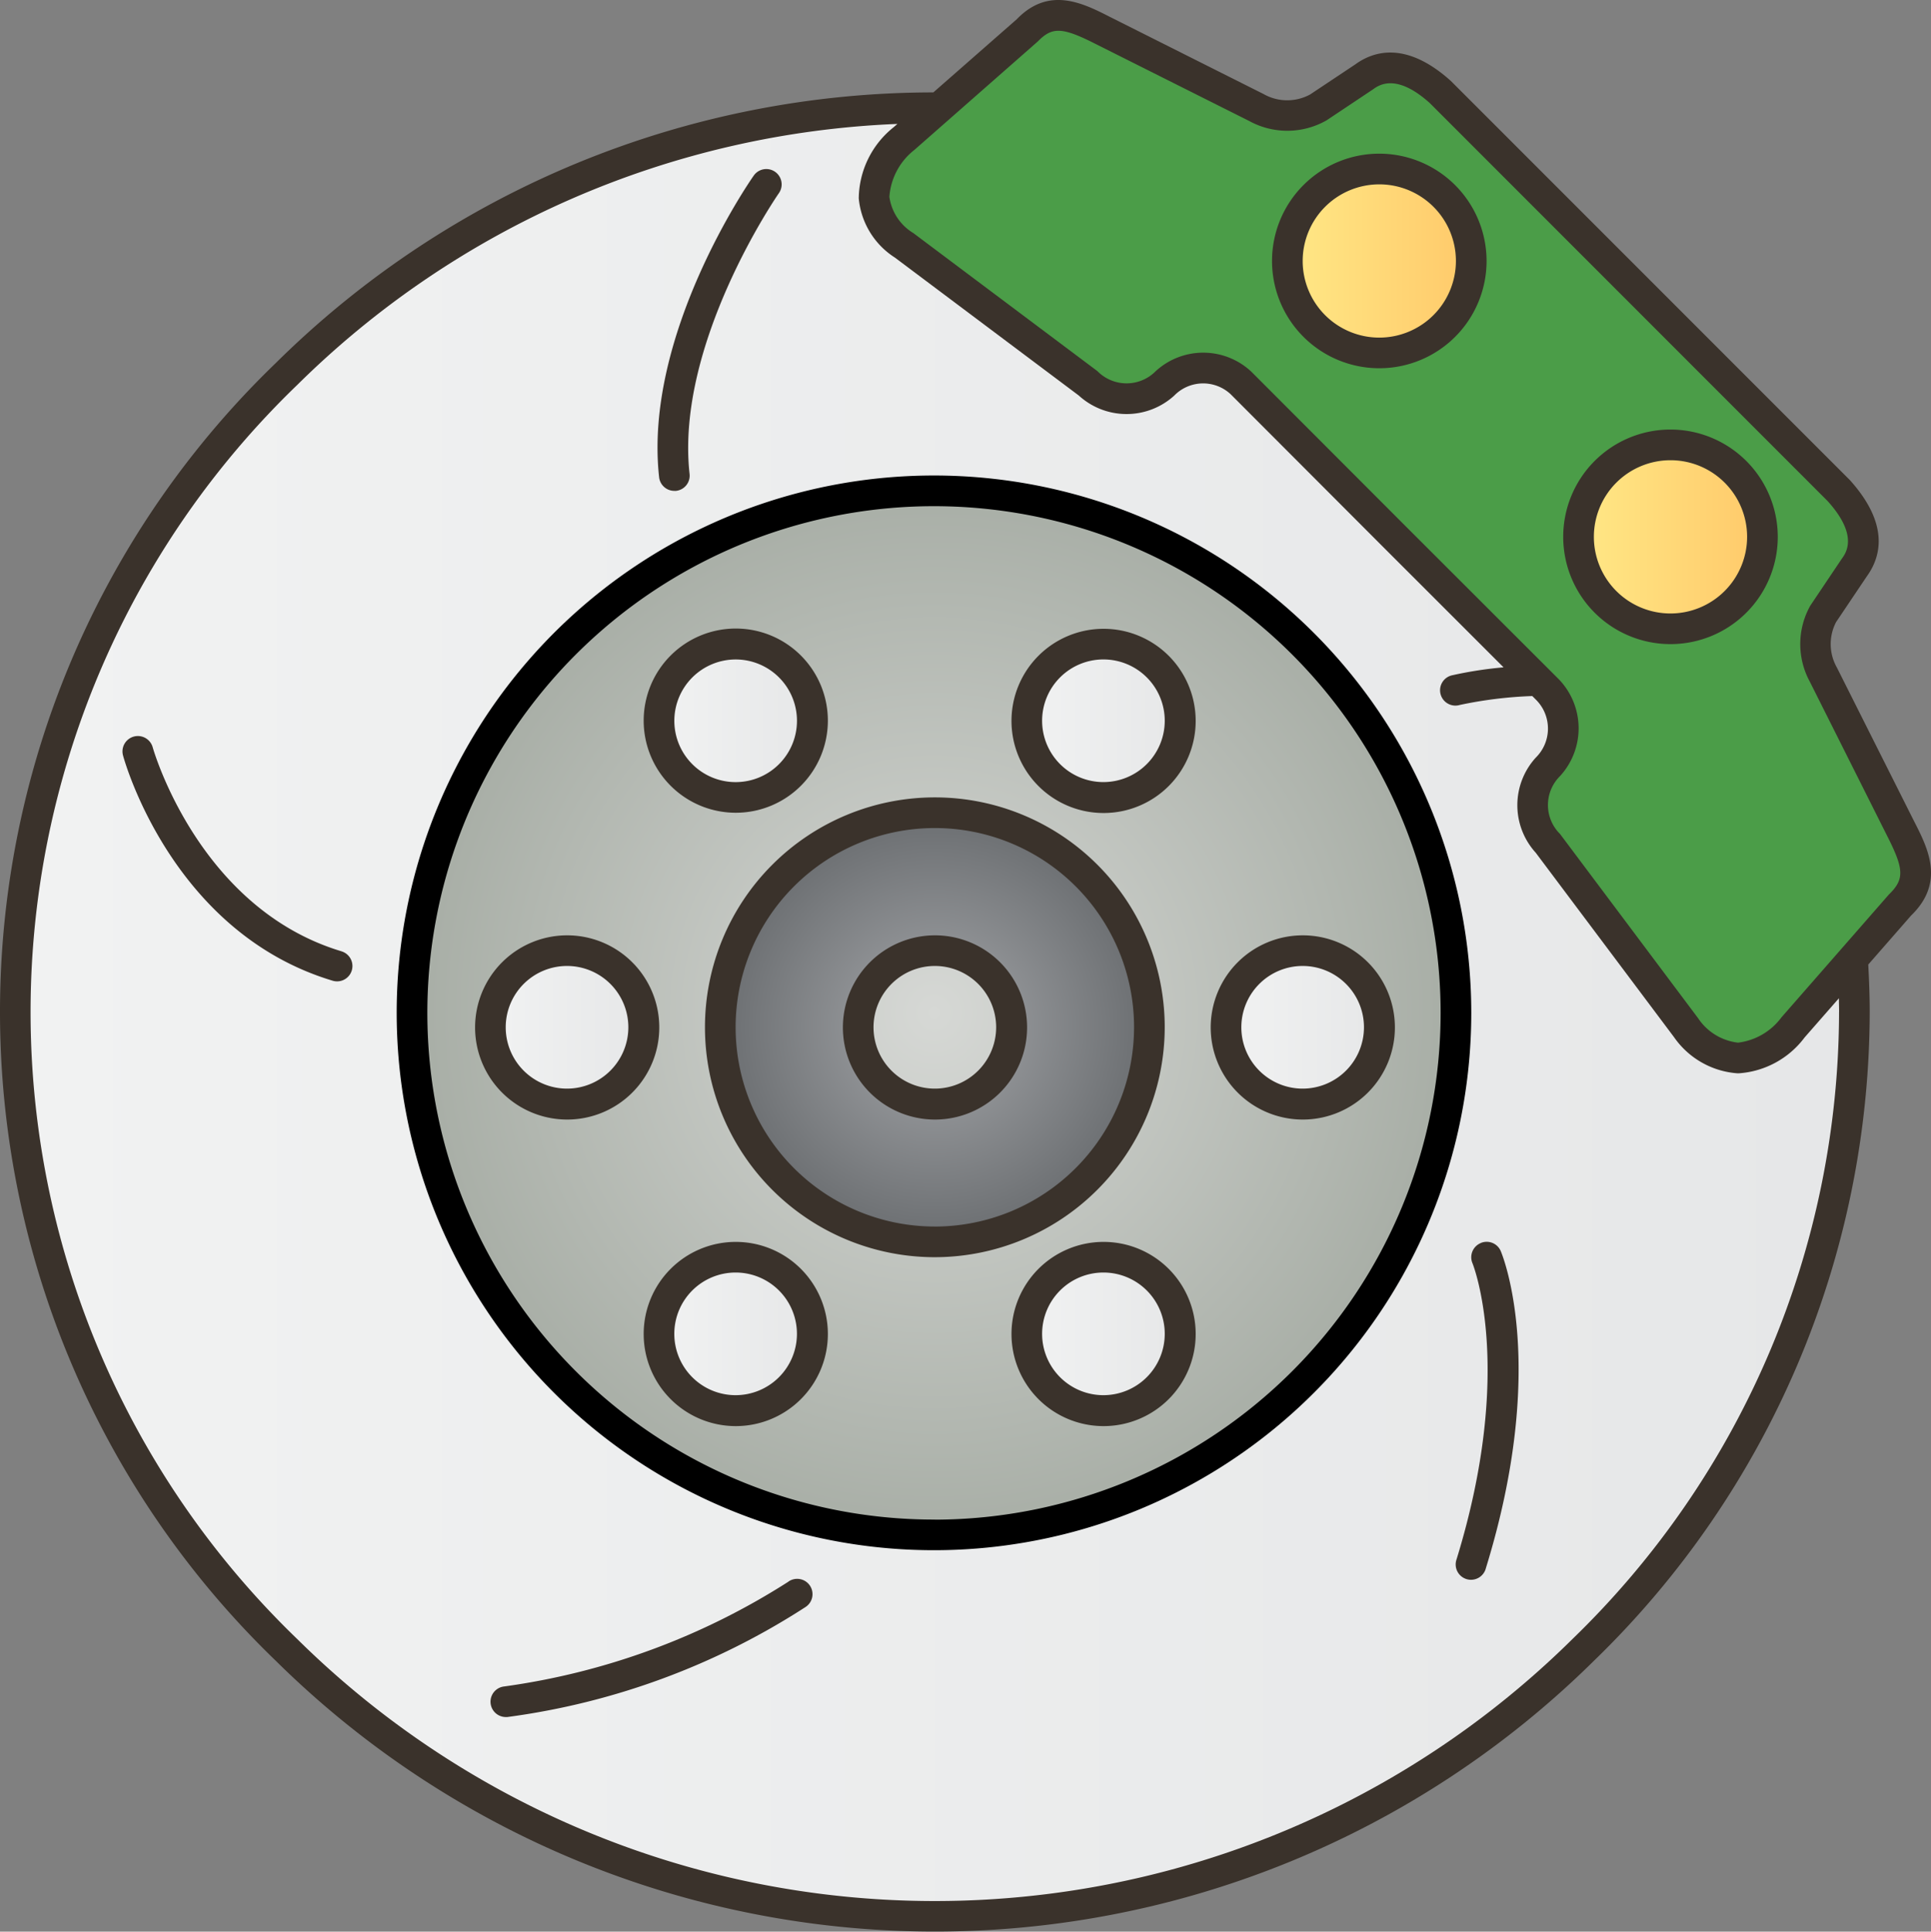 <svg xmlns="http://www.w3.org/2000/svg" xmlns:xlink="http://www.w3.org/1999/xlink" width="65" height="65.014" viewBox="0 0 65 65.014">
  <rect x="0" y="0" width="65" height="65.014" fill="#808080" stroke="none"/>
  <defs>
    <linearGradient id="linear-gradient" y1="0.5" x2="1" y2="0.5" gradientUnits="objectBoundingBox">
      <stop offset="0" stop-color="#f1f2f2"/>
      <stop offset="1" stop-color="#e6e7e8"/>
    </linearGradient>
    <radialGradient id="radial-gradient" cx="0.5" cy="0.5" r="0.5" gradientTransform="translate(-0.001)" gradientUnits="objectBoundingBox">
      <stop offset="0" stop-color="#d6d8d5"/>
      <stop offset="1" stop-color="#a8aea6"/>
    </radialGradient>
    <linearGradient id="linear-gradient-8" y1="0.5" x2="1" y2="0.5" gradientUnits="objectBoundingBox">
      <stop offset="0" stop-color="#ffe886"/>
      <stop offset="1" stop-color="#ffc96a"/>
    </linearGradient>
    <radialGradient id="radial-gradient-2" cx="0.5" cy="0.5" r="0.5" gradientUnits="objectBoundingBox">
      <stop offset="0" stop-color="#a5a7aa"/>
      <stop offset="1" stop-color="#6b6e71"/>
    </radialGradient>
  </defs>
  <g id="brakes" transform="translate(-1 -0.975)">
    <path id="Path_22631" data-name="Path 22631" d="M32.953,8C16.011,8,2,21.777,2,38.437S16.011,68.874,32.953,68.874,63.906,55.1,63.906,38.437,49.895,8,32.953,8Z" transform="translate(-0.484 -3.401)" fill="url(#linear-gradient)"/>
    <ellipse id="Ellipse_349" data-name="Ellipse 349" cx="17.54" cy="17.57" rx="17.54" ry="17.57" transform="translate(14.929 17.498)" fill="url(#radial-gradient)"/>
    <circle id="Ellipse_350" data-name="Ellipse 350" cx="2.579" cy="2.579" r="2.579" transform="translate(23.183 22.655)" fill="url(#linear-gradient)"/>
    <circle id="Ellipse_351" data-name="Ellipse 351" cx="2.579" cy="2.579" r="2.579" transform="translate(35.564 22.655)" fill="url(#linear-gradient)"/>
    <circle id="Ellipse_352" data-name="Ellipse 352" cx="2.579" cy="2.579" r="2.579" transform="translate(42.27 32.973)" fill="url(#linear-gradient)"/>
    <circle id="Ellipse_353" data-name="Ellipse 353" cx="2.579" cy="2.579" r="2.579" transform="translate(17.508 32.973)" fill="url(#linear-gradient)"/>
    <circle id="Ellipse_354" data-name="Ellipse 354" cx="2.579" cy="2.579" r="2.579" transform="translate(23.183 43.29)" fill="url(#linear-gradient)"/>
    <circle id="Ellipse_355" data-name="Ellipse 355" cx="2.579" cy="2.579" r="2.579" transform="translate(35.564 43.29)" fill="url(#linear-gradient)"/>
    <path id="Path_22632" data-name="Path 22632" d="M75.554,19.532l5.158,5.158a1.871,1.871,0,0,1,0,2.579,1.876,1.876,0,0,0,0,2.579l4.643,6.191c1.145,1.408,2.446,1.343,3.611,0l3.611-4.128c.81-.784.555-1.491,0-2.579L89.99,24.174a2.126,2.126,0,0,1,0-2.064l1.041-1.547c.606-.834.233-1.748-.516-2.579l-6.706-6.706L77.1,4.571c-.832-.749-1.745-1.122-2.579-.516L72.974,5.087a2.126,2.126,0,0,1-2.064,0L65.752,2.5c-1.089-.555-1.8-.81-2.579,0L59.045,6.119c-1.258,1.161-1.451,2.531,0,3.6l6.191,4.643a1.876,1.876,0,0,0,2.579.008,1.872,1.872,0,0,1,2.579-.008Z" transform="translate(-27.609 -0.488)" fill="#4b9d48"/>
    <circle id="Ellipse_356" data-name="Ellipse 356" cx="3.095" cy="3.095" r="3.095" transform="translate(44.334 6.663)" fill="url(#linear-gradient-8)"/>
    <circle id="Ellipse_357" data-name="Ellipse 357" cx="3.095" cy="3.095" r="3.095" transform="translate(54.136 15.949)" fill="url(#linear-gradient-8)"/>
    <path id="Path_22633" data-name="Path 22633" d="M55.222,54a7.222,7.222,0,1,0,7.222,7.222A7.222,7.222,0,0,0,55.222,54Zm0,9.8A2.579,2.579,0,1,1,57.8,61.222,2.58,2.58,0,0,1,55.222,63.8Z" transform="translate(-22.754 -25.67)" fill="url(#radial-gradient-2)"/>
    <g id="Group_4188" data-name="Group 4188" transform="translate(1 0.975)">
      <path id="Path_22634" data-name="Path 22634" d="M45.056,32A18.086,18.086,0,1,0,63.112,50.089,18.092,18.092,0,0,0,45.056,32Zm0,35.141A17.054,17.054,0,1,1,62.08,50.09,17.059,17.059,0,0,1,45.056,67.144Z" transform="translate(-13.587 -15.996)"/>
      <path id="Path_22635" data-name="Path 22635" d="M46.1,48.191A3.1,3.1,0,1,0,43,45.1,3.1,3.1,0,0,0,46.1,48.191Zm0-5.159A2.064,2.064,0,1,1,44.032,45.1,2.066,2.066,0,0,1,46.1,43.032Z" transform="translate(-21.333 -20.836)" fill="#3a322b"/>
      <path id="Path_22636" data-name="Path 22636" d="M65.43,28.614l-2.6-5.175a1.6,1.6,0,0,1-.024-1.528l1.03-1.532c.48-.661.774-1.757-.568-3.247L49.838,3.7c-1.471-1.324-2.566-1.029-3.211-.562L45.1,4.155a1.614,1.614,0,0,1-1.571-.017L38.378,1.552c-.921-.47-2.067-1.054-3.154.072L32.418,4.085A31.486,31.486,0,0,0,10.277,13.2a30.331,30.331,0,0,0,0,43.667,31.561,31.561,0,0,0,44.383,0,30.463,30.463,0,0,0,9.277-21.834c0-.49-.018-1.019-.049-1.594l1.44-1.647C66.482,30.677,65.9,29.532,65.43,28.614Zm-2.525,6.422a29.435,29.435,0,0,1-8.969,21.1,30.529,30.529,0,0,1-42.936,0,29.3,29.3,0,0,1,0-42.2A30.46,30.46,0,0,1,31.208,5.146l-.121.106a3.105,3.105,0,0,0-1.18,2.4,2.655,2.655,0,0,0,1.22,1.995l6.185,4.639a2.385,2.385,0,0,0,3.212.006,1.359,1.359,0,0,1,1.9-.05l5.159,5.167,4.029,4.027a13.21,13.21,0,0,0-1.725.266.516.516,0,1,0,.251,1,14.032,14.032,0,0,1,2.441-.3l.142.142a1.371,1.371,0,0,1-.026,1.932,2.377,2.377,0,0,0,0,3.2l4.655,6.207A2.847,2.847,0,0,0,59.489,37.1h.034a3.021,3.021,0,0,0,2.223-1.208L62.9,34.574C62.9,34.729,62.906,34.889,62.906,35.036Zm1.675-3.951-3.612,4.129a2.141,2.141,0,0,1-1.463.854,1.869,1.869,0,0,1-1.346-.825l-4.647-6.2a1.369,1.369,0,0,1,0-1.946,2.379,2.379,0,0,0-.042-3.262L48.31,18.68l-5.184-5.191A2.367,2.367,0,0,0,39.9,13.47a1.377,1.377,0,0,1-1.962-.006L31.743,8.819A1.7,1.7,0,0,1,30.938,7.6a2.2,2.2,0,0,1,.839-1.577L35.934,2.37c.489-.5.821-.488,1.977.1l5.142,2.579a2.664,2.664,0,0,0,2.6-.023l1.565-1.044c.192-.138.773-.561,1.912.463L62.522,17.841c1.043,1.159.621,1.74.471,1.946l-1.057,1.574a2.648,2.648,0,0,0-.016,2.556l2.589,5.162c.588,1.154.605,1.486.071,2.006Z" transform="translate(-1 -0.975)" fill="#3a322b"/>
      <path id="Path_22637" data-name="Path 22637" d="M87.611,11a3.611,3.611,0,1,0,3.611,3.611A3.615,3.615,0,0,0,87.611,11Zm0,6.191a2.579,2.579,0,1,1,2.579-2.579A2.582,2.582,0,0,1,87.611,17.191Z" transform="translate(-41.182 -5.828)" fill="#3a322b"/>
      <path id="Path_22638" data-name="Path 22638" d="M106.611,29a3.611,3.611,0,1,0,3.611,3.611A3.615,3.615,0,0,0,106.611,29Zm0,6.191a2.579,2.579,0,1,1,2.579-2.579A2.582,2.582,0,0,1,106.611,35.191Z" transform="translate(-50.38 -14.543)" fill="#3a322b"/>
      <path id="Path_22639" data-name="Path 22639" d="M70.1,42a3.1,3.1,0,1,0,3.1,3.1A3.1,3.1,0,0,0,70.1,42Zm0,5.159A2.064,2.064,0,1,1,72.159,45.1,2.066,2.066,0,0,1,70.1,47.159Z" transform="translate(-32.952 -20.836)" fill="#3a322b"/>
      <path id="Path_22640" data-name="Path 22640" d="M83.1,62a3.1,3.1,0,1,0,3.1,3.1A3.1,3.1,0,0,0,83.1,62Zm0,5.159A2.064,2.064,0,1,1,85.159,65.1,2.066,2.066,0,0,1,83.1,67.159Z" transform="translate(-39.246 -30.519)" fill="#3a322b"/>
      <path id="Path_22641" data-name="Path 22641" d="M35.1,62a3.1,3.1,0,1,0,3.1,3.1A3.1,3.1,0,0,0,35.1,62Zm0,5.159A2.064,2.064,0,1,1,37.159,65.1,2.066,2.066,0,0,1,35.1,67.159Z" transform="translate(-16.008 -30.519)" fill="#3a322b"/>
      <path id="Path_22642" data-name="Path 22642" d="M46.1,82a3.1,3.1,0,1,0,3.1,3.1A3.1,3.1,0,0,0,46.1,82Zm0,5.159A2.064,2.064,0,1,1,48.159,85.1,2.066,2.066,0,0,1,46.1,87.159Z" transform="translate(-21.333 -40.201)" fill="#3a322b"/>
      <path id="Path_22643" data-name="Path 22643" d="M70.1,82a3.1,3.1,0,1,0,3.1,3.1A3.1,3.1,0,0,0,70.1,82Zm0,5.159A2.064,2.064,0,1,1,72.159,85.1,2.066,2.066,0,0,1,70.1,87.159Z" transform="translate(-32.952 -40.201)" fill="#3a322b"/>
      <path id="Path_22644" data-name="Path 22644" d="M62.476,60.738a7.738,7.738,0,1,0-7.738,7.738A7.747,7.747,0,0,0,62.476,60.738Zm-7.738,6.706a6.706,6.706,0,1,1,6.706-6.706A6.714,6.714,0,0,1,54.738,67.445Z" transform="translate(-23.27 -26.162)" fill="#3a322b"/>
      <path id="Path_22645" data-name="Path 22645" d="M59.1,62a3.1,3.1,0,1,0,3.1,3.1A3.1,3.1,0,0,0,59.1,62Zm0,5.159A2.064,2.064,0,1,1,61.159,65.1,2.066,2.066,0,0,1,59.1,67.159Z" transform="translate(-27.627 -30.519)" fill="#3a322b"/>
      <path id="Path_22646" data-name="Path 22646" d="M96.83,82.042a.517.517,0,0,0-.274.676c.014.035,1.438,3.554-.534,9.964a.516.516,0,1,0,.986.3c2.1-6.809.563-10.518.5-10.673a.515.515,0,0,0-.675-.27Z" transform="translate(-46.991 -40.202)" fill="#3a322b"/>
      <path id="Path_22647" data-name="Path 22647" d="M43.031,104.086a23.756,23.756,0,0,1-9.567,3.527.516.516,0,0,0,.051,1.029.447.447,0,0,0,.052,0,24.366,24.366,0,0,0,10.036-3.7.516.516,0,1,0-.573-.858Z" transform="translate(-16.492 -50.851)" fill="#3a322b"/>
      <path id="Path_22648" data-name="Path 22648" d="M16.37,56.244c-4.815-1.444-6.342-6.811-6.357-6.864a.516.516,0,0,0-1,.272c.066.243,1.685,5.969,7.056,7.581a.516.516,0,1,0,.3-.988Z" transform="translate(-4.872 -24.225)" fill="#3a322b"/>
      <path id="Path_22649" data-name="Path 22649" d="M44.468,22.834a.549.549,0,0,0,.058,0,.515.515,0,0,0,.456-.57c-.488-4.391,2.97-9.4,3.006-9.449a.516.516,0,0,0-.846-.592c-.152.217-3.717,5.373-3.185,10.155A.515.515,0,0,0,44.468,22.834Z" transform="translate(-21.77 -6.313)" fill="#3a322b"/>
    </g>
  </g>
</svg>
